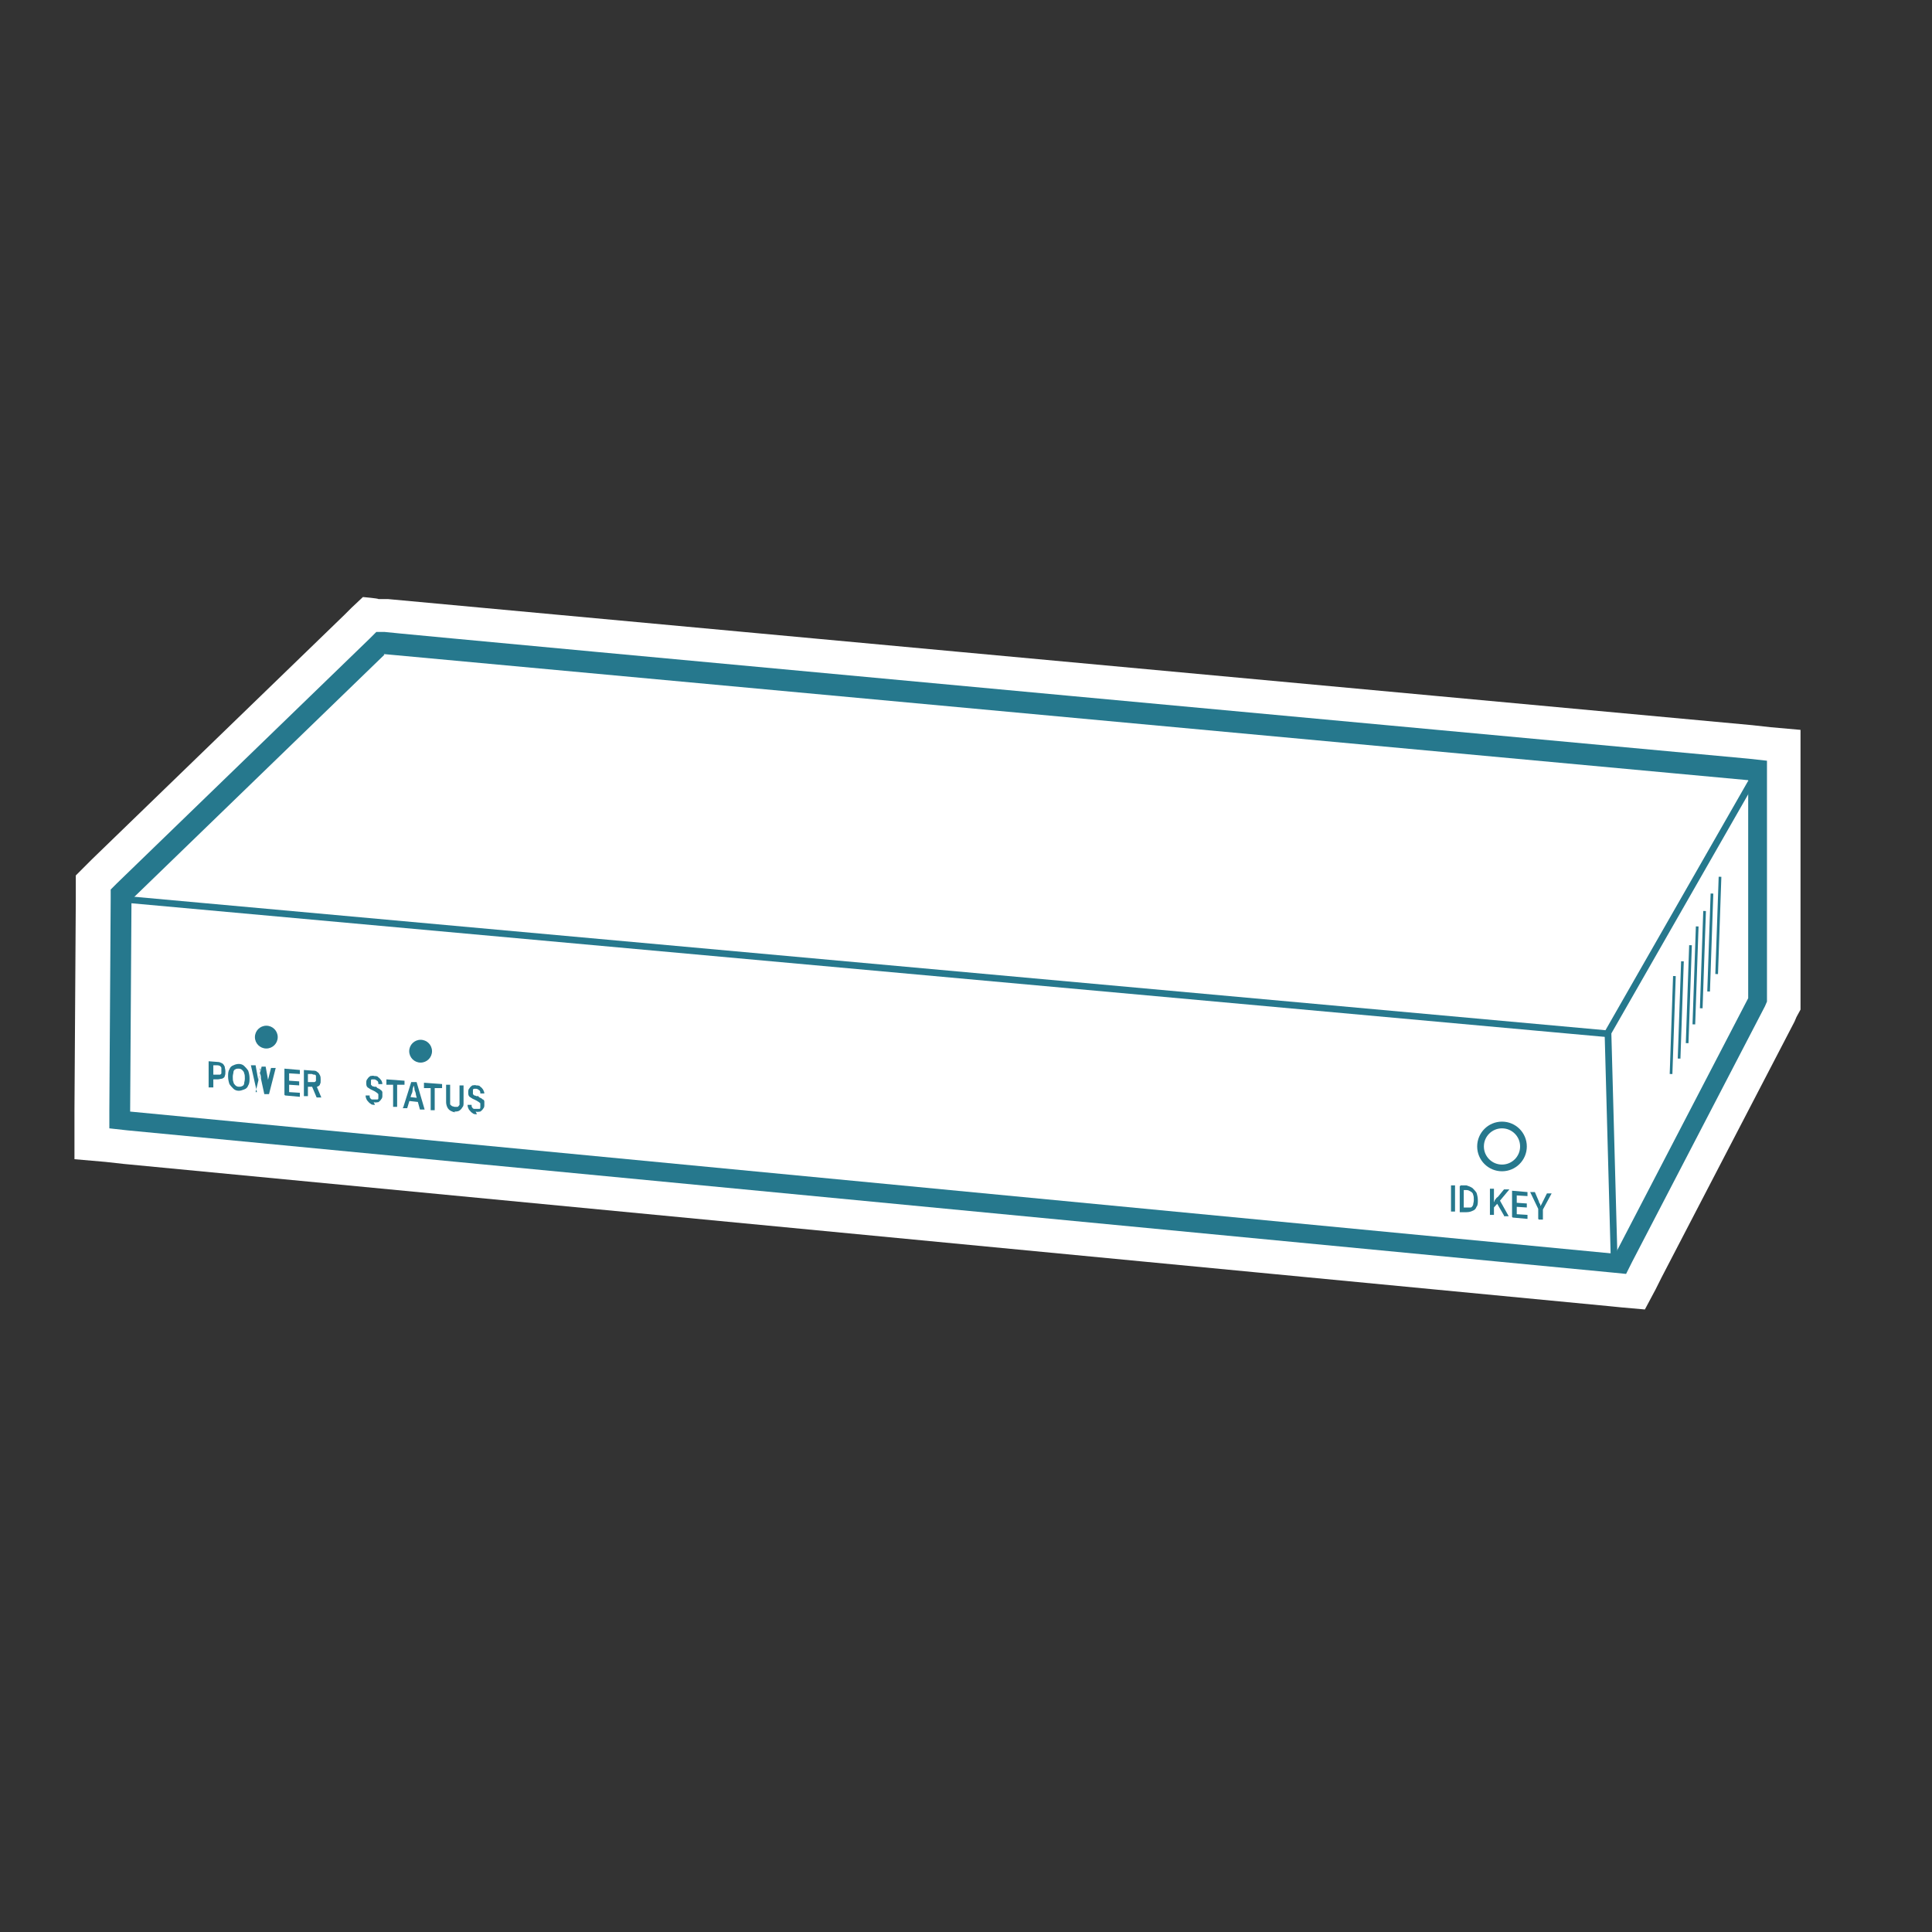 <?xml version="1.0" encoding="UTF-8"?>
<svg id="Layer_1" xmlns="http://www.w3.org/2000/svg" version="1.1" viewBox="0 0 288 288">
  <rect x="0" y="0" width="288" height="288" fill="#333333" stroke="none"/>
  <!-- Generator: Adobe Illustrator 29.3.0, SVG Export Plug-In . SVG Version: 2.1.0 Build 146)  -->
  <g>
    <polygon points="13.6 170.4 13.9 131.5 55 91.6 265.9 111.1 265.9 149.9 243.7 192.5 13.6 170.4" fill="#26788d"/>
    <path d="M55.9,94.2h1.4c0,.1,203.4,18.9,203.4,18.9l2.7.3v35.9l-.3.7-19.8,38.1-.9,1.8-2-.2-221.4-21.2-2.7-.3v-2.7s.2-31.6.2-31.6v-1.3s.9-.9.9-.9l37.7-36.5,1-1M54.1,89l-1.7,1.6-1,1-37.7,36.5-.9.9-1.5,1.5v2.1s0,1.3,0,1.3l-.2,31.6v2.7s0,4.6,0,4.6l4.6.4,2.7.3,221.4,21.2,2,.2,3.4.3,1.6-3,.9-1.8,19.8-38.1.3-.7.6-1.1v-41.7l-4.5-.4-2.7-.3-203.4-18.8h-1.4c0-.1-2.3-.3-2.3-.3h0Z" fill="#fff"/>
  </g>
  <g>
    <polygon points="19.9 134.4 57.6 97.9 261 116.7 261 149.1 241.1 187.2 19.7 166 19.9 134.4" fill="#fff" stroke="#26788d" stroke-miterlimit="10"/>
    <circle cx="62.7" cy="156.7" r="1.7" fill="#26788d"/>
    <line x1="256.4" y1="130.7" x2="255.9" y2="145.2" fill="#fff" stroke="#26788d" stroke-miterlimit="10" stroke-width=".4"/>
    <line x1="255.2" y1="133.2" x2="254.7" y2="147.8" fill="#fff" stroke="#26788d" stroke-miterlimit="10" stroke-width=".4"/>
    <line x1="254.1" y1="135.8" x2="253.6" y2="150.3" fill="#fff" stroke="#26788d" stroke-miterlimit="10" stroke-width=".4"/>
    <line x1="253" y1="138.1" x2="252.5" y2="152.7" fill="#fff" stroke="#26788d" stroke-miterlimit="10" stroke-width=".4"/>
    <line x1="252" y1="140.9" x2="251.5" y2="155.5" fill="#fff" stroke="#26788d" stroke-miterlimit="10" stroke-width=".4"/>
    <line x1="250.8" y1="143.3" x2="250.3" y2="157.8" fill="#fff" stroke="#26788d" stroke-miterlimit="10" stroke-width=".4"/>
    <line x1="249.6" y1="145.5" x2="249.1" y2="160.1" fill="#fff" stroke="#26788d" stroke-miterlimit="10" stroke-width=".4"/>
    <circle cx="39.7" cy="154.6" r="1.7" fill="#26788d"/>
    <path d="M31.1,162.1v-3.9s1.3.1,1.3.1c.3,0,.5.1.7.2.2.1.3.3.4.5,0,.2.1.4.1.7,0,.3,0,.5-.1.7,0,.2-.2.3-.4.4-.2,0-.4.1-.7.1h-.8c0,0,0-.7,0-.7h.8c.2,0,.3,0,.4,0,0,0,.2-.1.2-.2,0-.1,0-.2,0-.4s0-.3,0-.4c0-.1-.1-.2-.2-.3,0,0-.2-.1-.4-.1h-.6c0,0,0,3.3,0,3.3h-.6Z" fill="#26788d"/>
    <path d="M35.6,162.6c-.3,0-.6-.1-.8-.3-.2-.2-.4-.4-.6-.7-.1-.3-.2-.7-.2-1.1,0-.4,0-.8.2-1.1.1-.3.3-.5.6-.6.2-.1.5-.2.8-.2.3,0,.6.1.8.3.2.2.4.4.6.7.1.3.2.7.2,1.1,0,.4,0,.8-.2,1.1-.1.3-.3.5-.6.6s-.5.2-.8.2ZM35.6,162c.2,0,.3,0,.5-.1.1,0,.3-.2.3-.4,0-.2.1-.4.1-.7,0-.3,0-.6-.1-.8,0-.2-.2-.4-.3-.5s-.3-.2-.5-.2c-.2,0-.4,0-.5.1-.1,0-.3.2-.3.4,0,.2-.1.4-.1.7,0,.3,0,.6.1.8,0,.2.2.4.3.5.1.1.3.2.5.2Z" fill="#26788d"/>
    <path d="M38.3,162.8l-.9-4h.7c0,0,.4,2.2.4,2.2,0,.2,0,.3,0,.5,0,.2,0,.3,0,.5,0,.2,0,.3,0,.5h0c0-.2,0-.3,0-.5,0-.2,0-.3,0-.5,0-.2,0-.3,0-.5l.5-2h.6c0,0,.4,2.2.4,2.2,0,.2,0,.3,0,.5,0,.2,0,.3,0,.5,0,.2,0,.3,0,.5h-.1c0-.2,0-.3,0-.5,0-.2,0-.3,0-.5,0-.2,0-.3,0-.5l.5-2h.7c0,0-1,3.9-1,3.9h-.7c0,0-.5-2.3-.5-2.3,0-.2,0-.4-.1-.7,0-.2,0-.5-.1-.8h.1c0,.3,0,.5-.1.7,0,.2,0,.5-.1.7l-.5,2.1h-.7Z" fill="#26788d"/>
    <path d="M42.4,163.2v-3.9s2.3.2,2.3.2v.6s-1.6-.1-1.6-.1v1.1s1.5.1,1.5.1v.6s-1.5-.1-1.5-.1v1.1s1.6.1,1.6.1v.6s-2.2-.2-2.2-.2Z" fill="#26788d"/>
    <path d="M45.3,163.4v-3.9s1.3.1,1.3.1c.3,0,.5,0,.7.2.2.1.3.3.4.5s.1.4.1.7,0,.5-.1.6c0,.2-.2.3-.4.4-.2,0-.4.1-.7,0h-.9c0,0,0-.7,0-.7h.8c.2,0,.3,0,.4,0,0,0,.2-.1.2-.2,0,0,0-.2,0-.3,0-.1,0-.3,0-.4,0-.1-.1-.2-.2-.2s-.2,0-.4-.1h-.6c0,0,0,3.3,0,3.3h-.6ZM47.2,163.6l-.8-1.9h.7c0,0,.8,1.9.8,1.9h-.7Z" fill="#26788d"/>
    <path d="M55.9,164.7c-.3,0-.5,0-.7-.2-.2-.1-.3-.3-.5-.5-.1-.2-.2-.4-.2-.7h.6c0,.2,0,.3.1.4,0,0,.1.2.3.2.1,0,.2,0,.3,0,.1,0,.3,0,.4,0,.1,0,.2,0,.2-.2,0,0,0-.2,0-.3,0-.1,0-.2,0-.3,0,0-.1-.1-.2-.2,0,0-.2-.1-.3-.2l-.4-.2c-.3-.1-.5-.3-.7-.4-.2-.2-.2-.4-.2-.7,0-.2,0-.4.2-.6.1-.2.3-.3.4-.4.2,0,.4-.1.6,0,.2,0,.5,0,.6.2.2.1.3.3.4.4s.2.4.2.6h-.6c0-.2,0-.4-.2-.5-.1-.1-.3-.2-.4-.2-.1,0-.2,0-.3,0s-.2,0-.2.2c0,0,0,.2,0,.3,0,.1,0,.2,0,.3,0,0,.1.1.2.2s.2,0,.3.1h.3c.1.2.2.2.4.3.1,0,.2.2.3.2,0,0,.2.2.2.3,0,.1,0,.3,0,.5,0,.2,0,.4-.2.6-.1.2-.3.3-.4.4-.2,0-.4.1-.7,0Z" fill="#26788d"/>
    <path d="M57.6,161.5v-.6s2.7.2,2.7.2v.6s-1.1,0-1.1,0v3.3s-.6,0-.6,0v-3.3s-1,0-1,0Z" fill="#26788d"/>
    <path d="M60.1,165.1l1.2-3.8h.8c0,0,1.2,4.1,1.2,4.1h-.7c0,0-.6-2.2-.6-2.2,0-.2-.1-.5-.2-.7,0-.3-.1-.6-.2-.9h.1c0,.3-.2.6-.2.9,0,.3-.1.5-.2.7l-.6,2h-.7ZM60.8,164.1v-.6s1.8.2,1.8.2v.6s-1.8-.2-1.8-.2Z" fill="#26788d"/>
    <path d="M63.2,162v-.6s2.7.2,2.7.2v.6s-1.1,0-1.1,0v3.3s-.6,0-.6,0v-3.3s-1,0-1,0Z" fill="#26788d"/>
    <path d="M67.9,165.8c-.3,0-.5-.1-.7-.2-.2-.1-.4-.3-.5-.5s-.2-.5-.2-.8v-2.6s.6,0,.6,0v2.5c0,.2,0,.3,0,.4,0,.1.2.2.3.3.1,0,.3.1.4.1s.3,0,.4,0c.1,0,.2-.2.3-.3,0-.1,0-.3,0-.4v-2.5s.6,0,.6,0v2.6c0,.3,0,.5-.2.7-.1.2-.3.4-.5.5-.2.1-.5.1-.7.1Z" fill="#26788d"/>
    <path d="M71.1,166.1c-.3,0-.5,0-.7-.2-.2-.1-.3-.3-.5-.5-.1-.2-.2-.4-.2-.7h.6c0,.2,0,.3.1.4,0,0,.1.2.3.2.1,0,.2,0,.3,0,.1,0,.3,0,.4,0,.1,0,.2,0,.2-.2,0,0,0-.2,0-.3,0-.1,0-.2,0-.3s-.1-.1-.2-.2-.2-.1-.3-.2l-.4-.2c-.3-.1-.5-.3-.7-.4-.2-.2-.2-.4-.2-.7,0-.2,0-.4.2-.6.1-.2.3-.3.4-.4.2,0,.4-.1.6,0,.2,0,.5,0,.6.2.2.1.3.3.4.4.1.2.2.4.2.6h-.6c0-.2,0-.4-.2-.5-.1-.1-.3-.2-.4-.2-.1,0-.2,0-.3,0,0,0-.2,0-.2.2,0,0,0,.2,0,.3,0,.1,0,.2,0,.3,0,0,.1.1.2.2,0,0,.2,0,.3.1h.3c.1.2.2.2.4.3.1,0,.2.2.3.2s.2.2.2.3c0,.1,0,.3,0,.5,0,.2,0,.4-.2.6-.1.2-.3.3-.4.4-.2,0-.4.1-.7,0Z" fill="#26788d"/>
    <path d="M216.9,176.7v3.9s-.6,0-.6,0v-3.9s.6,0,.6,0Z" fill="#26788d"/>
    <path d="M218.2,176.8v3.9s-.6,0-.6,0v-3.9s.6,0,.6,0ZM218.7,180.7h-.9c0,0,0-.7,0-.7h.8c.2,0,.4,0,.6,0,.2,0,.3-.2.4-.4,0-.2.1-.4.1-.7,0-.3,0-.6-.1-.8,0-.2-.2-.4-.4-.5-.2-.1-.3-.2-.6-.2h-.9c0,0,0-.7,0-.7h.9c.3.1.6.2.9.4.2.2.4.4.6.7.1.3.2.7.2,1.1,0,.4,0,.8-.2,1-.1.3-.3.5-.6.6-.2.1-.5.2-.9.2Z" fill="#26788d"/>
    <path d="M222.1,181.1v-3.9s.6,0,.6,0v1.2s0,.9,0,.9v.3s0,1.5,0,1.5h-.6ZM222.6,180.1v-.7c0-.1.2-.3.2-.4s.1-.2.2-.3c0-.1.2-.2.3-.3l.9-1.1h.8c0,0-1.5,1.8-1.5,1.8h0s-.9,1-.9,1ZM224.2,181.2l-1.1-1.9.4-.5,1.4,2.5h-.7Z" fill="#26788d"/>
    <path d="M225.4,181.4v-3.9s2.3.2,2.3.2v.6s-1.6-.1-1.6-.1v1.1s1.5.1,1.5.1v.6s-1.5-.1-1.5-.1v1.1s1.6.1,1.6.1v.6s-2.2-.2-2.2-.2Z" fill="#26788d"/>
    <path d="M229.3,181.7v-1.5s-1.2-2.5-1.2-2.5h.7c0,0,.6,1.4.6,1.4,0,.1.1.3.2.4,0,.1,0,.3.2.5h-.2c0-.2.1-.3.2-.5s.1-.2.2-.4l.6-1.2h.7c0,0-1.3,2.4-1.3,2.4v1.5s-.6,0-.6,0Z" fill="#26788d"/>
    <circle cx="223.9" cy="170.9" r="3.2" fill="#fff" stroke="#26788d" stroke-miterlimit="10"/>
    <line x1="240.9" y1="186.8" x2="240" y2="154.1" fill="none" stroke="#26788d" stroke-miterlimit="10"/>
    <polyline points="19.9 134.4 239.6 154.1 261 116.7" fill="none" stroke="#26788d" stroke-miterlimit="10"/>
  </g>
  <g>
    <g>
      <polygon points="18.8 166.1 19 133.8 57 97 261.1 115.8 261.1 148.9 241 187.4 18.8 166.1" fill="#fff"/>
      <path d="M57.2,97.5l203.4,18.8v32.5l-19.8,38.1-221.4-21.2.2-31.6,37.7-36.5M56.8,96.5l-.3.3-37.7,36.5-.3.3v.4s-.2,31.6-.2,31.6v.9s.9,0,.9,0l221.4,21.2h.7c0,0,.3-.5.3-.5l19.8-38.1v-.2c.1,0,.1-.2.1-.2v-33.4h-.9c0,0-203.4-18.9-203.4-18.9h-.5Z" fill="#26788d"/>
    </g>
    <circle cx="62.7" cy="156.7" r="1.7" fill="#26788d"/>
    <line x1="256.4" y1="130.7" x2="255.9" y2="145.2" fill="#fff" stroke="#26788d" stroke-miterlimit="10" stroke-width=".4"/>
    <line x1="255.2" y1="133.2" x2="254.7" y2="147.8" fill="#fff" stroke="#26788d" stroke-miterlimit="10" stroke-width=".4"/>
    <line x1="254.1" y1="135.8" x2="253.6" y2="150.3" fill="#fff" stroke="#26788d" stroke-miterlimit="10" stroke-width=".4"/>
    <line x1="253" y1="138.1" x2="252.5" y2="152.7" fill="#fff" stroke="#26788d" stroke-miterlimit="10" stroke-width=".4"/>
    <line x1="252" y1="140.9" x2="251.5" y2="155.5" fill="#fff" stroke="#26788d" stroke-miterlimit="10" stroke-width=".4"/>
    <line x1="250.8" y1="143.3" x2="250.3" y2="157.8" fill="#fff" stroke="#26788d" stroke-miterlimit="10" stroke-width=".4"/>
    <line x1="249.6" y1="145.5" x2="249.1" y2="160.1" fill="#fff" stroke="#26788d" stroke-miterlimit="10" stroke-width=".4"/>
    <circle cx="39.7" cy="154.6" r="1.7" fill="#26788d"/>
    <path d="M31.1,162.1v-3.9s1.3.1,1.3.1c.3,0,.5.1.7.2.2.1.3.3.4.5,0,.2.1.4.1.7,0,.3,0,.5-.1.7,0,.2-.2.3-.4.4-.2,0-.4.1-.7.1h-.8c0,0,0-.7,0-.7h.8c.2,0,.3,0,.4,0,0,0,.2-.1.2-.2,0-.1,0-.2,0-.4s0-.3,0-.4c0-.1-.1-.2-.2-.3,0,0-.2-.1-.4-.1h-.6c0,0,0,3.3,0,3.3h-.6Z" fill="#26788d"/>
    <path d="M35.6,162.6c-.3,0-.6-.1-.8-.3-.2-.2-.4-.4-.6-.7-.1-.3-.2-.7-.2-1.1,0-.4,0-.8.2-1.1.1-.3.3-.5.6-.6.2-.1.5-.2.8-.2.3,0,.6.1.8.3.2.2.4.4.6.7.1.3.2.7.2,1.1,0,.4,0,.8-.2,1.1-.1.3-.3.5-.6.6s-.5.2-.8.2ZM35.6,162c.2,0,.3,0,.5-.1.1,0,.3-.2.3-.4,0-.2.1-.4.1-.7,0-.3,0-.6-.1-.8,0-.2-.2-.4-.3-.5s-.3-.2-.5-.2c-.2,0-.4,0-.5.1-.1,0-.3.2-.3.4,0,.2-.1.4-.1.7,0,.3,0,.6.1.8,0,.2.2.4.3.5.1.1.3.2.5.2Z" fill="#26788d"/>
    <path d="M38.3,162.8l-.9-4h.7c0,0,.4,2.2.4,2.2,0,.2,0,.3,0,.5,0,.2,0,.3,0,.5,0,.2,0,.3,0,.5h0c0-.2,0-.3,0-.5,0-.2,0-.3,0-.5,0-.2,0-.3,0-.5l.5-2h.6c0,0,.4,2.2.4,2.2,0,.2,0,.3,0,.5,0,.2,0,.3,0,.5,0,.2,0,.3,0,.5h-.1c0-.2,0-.3,0-.5,0-.2,0-.3,0-.5,0-.2,0-.3,0-.5l.5-2h.7c0,0-1,3.9-1,3.9h-.7c0,0-.5-2.3-.5-2.3,0-.2,0-.4-.1-.7,0-.2,0-.5-.1-.8h.1c0,.3,0,.5-.1.7,0,.2,0,.5-.1.7l-.5,2.1h-.7Z" fill="#26788d"/>
    <path d="M42.4,163.2v-3.9s2.3.2,2.3.2v.6s-1.6-.1-1.6-.1v1.1s1.5.1,1.5.1v.6s-1.5-.1-1.5-.1v1.1s1.6.1,1.6.1v.6s-2.2-.2-2.2-.2Z" fill="#26788d"/>
    <path d="M45.3,163.4v-3.9s1.3.1,1.3.1c.3,0,.5,0,.7.2.2.1.3.3.4.5s.1.4.1.7,0,.5-.1.6c0,.2-.2.3-.4.4-.2,0-.4.1-.7,0h-.9c0,0,0-.7,0-.7h.8c.2,0,.3,0,.4,0,0,0,.2-.1.2-.2,0,0,0-.2,0-.3,0-.1,0-.3,0-.4,0-.1-.1-.2-.2-.2s-.2,0-.4-.1h-.6c0,0,0,3.3,0,3.3h-.6ZM47.2,163.6l-.8-1.9h.7c0,0,.8,1.9.8,1.9h-.7Z" fill="#26788d"/>
    <path d="M55.9,164.7c-.3,0-.5,0-.7-.2-.2-.1-.3-.3-.5-.5-.1-.2-.2-.4-.2-.7h.6c0,.2,0,.3.1.4,0,0,.1.2.3.2.1,0,.2,0,.3,0,.1,0,.3,0,.4,0,.1,0,.2,0,.2-.2,0,0,0-.2,0-.3,0-.1,0-.2,0-.3,0,0-.1-.1-.2-.2,0,0-.2-.1-.3-.2l-.4-.2c-.3-.1-.5-.3-.7-.4-.2-.2-.2-.4-.2-.7,0-.2,0-.4.2-.6.1-.2.3-.3.4-.4.2,0,.4-.1.6,0,.2,0,.5,0,.6.2.2.1.3.3.4.4s.2.4.2.6h-.6c0-.2,0-.4-.2-.5-.1-.1-.3-.2-.4-.2-.1,0-.2,0-.3,0s-.2,0-.2.2c0,0,0,.2,0,.3,0,.1,0,.2,0,.3,0,0,.1.1.2.2s.2,0,.3.1h.3c.1.2.2.2.4.3.1,0,.2.2.3.2,0,0,.2.2.2.3,0,.1,0,.3,0,.5,0,.2,0,.4-.2.6-.1.2-.3.3-.4.4-.2,0-.4.1-.7,0Z" fill="#26788d"/>
    <path d="M57.6,161.5v-.6s2.7.2,2.7.2v.6s-1.1,0-1.1,0v3.3s-.6,0-.6,0v-3.3s-1,0-1,0Z" fill="#26788d"/>
    <path d="M60.1,165.1l1.2-3.8h.8c0,0,1.2,4.1,1.2,4.1h-.7c0,0-.6-2.2-.6-2.2,0-.2-.1-.5-.2-.7,0-.3-.1-.6-.2-.9h.1c0,.3-.2.6-.2.9,0,.3-.1.5-.2.7l-.6,2h-.7ZM60.8,164.1v-.6s1.8.2,1.8.2v.6s-1.8-.2-1.8-.2Z" fill="#26788d"/>
    <path d="M63.2,162v-.6s2.7.2,2.7.2v.6s-1.1,0-1.1,0v3.3s-.6,0-.6,0v-3.3s-1,0-1,0Z" fill="#26788d"/>
    <path d="M67.9,165.8c-.3,0-.5-.1-.7-.2-.2-.1-.4-.3-.5-.5s-.2-.5-.2-.8v-2.6s.6,0,.6,0v2.5c0,.2,0,.3,0,.4,0,.1.2.2.3.3.1,0,.3.1.4.1s.3,0,.4,0c.1,0,.2-.2.3-.3,0-.1,0-.3,0-.4v-2.5s.6,0,.6,0v2.6c0,.3,0,.5-.2.7-.1.2-.3.4-.5.5-.2.1-.5.1-.7.1Z" fill="#26788d"/>
    <path d="M71.1,166.1c-.3,0-.5,0-.7-.2-.2-.1-.3-.3-.5-.5-.1-.2-.2-.4-.2-.7h.6c0,.2,0,.3.1.4,0,0,.1.2.3.2.1,0,.2,0,.3,0,.1,0,.3,0,.4,0,.1,0,.2,0,.2-.2,0,0,0-.2,0-.3,0-.1,0-.2,0-.3s-.1-.1-.2-.2-.2-.1-.3-.2l-.4-.2c-.3-.1-.5-.3-.7-.4-.2-.2-.2-.4-.2-.7,0-.2,0-.4.2-.6.1-.2.3-.3.4-.4.2,0,.4-.1.6,0,.2,0,.5,0,.6.2.2.1.3.3.4.4.1.2.2.4.2.6h-.6c0-.2,0-.4-.2-.5-.1-.1-.3-.2-.4-.2-.1,0-.2,0-.3,0,0,0-.2,0-.2.2,0,0,0,.2,0,.3,0,.1,0,.2,0,.3,0,0,.1.1.2.2,0,0,.2,0,.3.1h.3c.1.2.2.2.4.3.1,0,.2.2.3.2s.2.2.2.3c0,.1,0,.3,0,.5,0,.2,0,.4-.2.6-.1.2-.3.3-.4.4-.2,0-.4.1-.7,0Z" fill="#26788d"/>
    <path d="M216.9,176.7v3.9s-.6,0-.6,0v-3.9s.6,0,.6,0Z" fill="#26788d"/>
    <path d="M218.2,176.8v3.9s-.6,0-.6,0v-3.9s.6,0,.6,0ZM218.7,180.7h-.9c0,0,0-.7,0-.7h.8c.2,0,.4,0,.6,0,.2,0,.3-.2.4-.4,0-.2.1-.4.1-.7,0-.3,0-.6-.1-.8,0-.2-.2-.4-.4-.5-.2-.1-.3-.2-.6-.2h-.9c0,0,0-.7,0-.7h.9c.3.1.6.2.9.4.2.2.4.4.6.7.1.3.2.7.2,1.1,0,.4,0,.8-.2,1-.1.3-.3.5-.6.6-.2.1-.5.2-.9.2Z" fill="#26788d"/>
    <path d="M222.1,181.1v-3.9s.6,0,.6,0v1.2s0,.9,0,.9v.3s0,1.5,0,1.5h-.6ZM222.6,180.1v-.7c0-.1.2-.3.2-.4s.1-.2.2-.3c0-.1.2-.2.3-.3l.9-1.1h.8c0,0-1.5,1.8-1.5,1.8h0s-.9,1-.9,1ZM224.2,181.2l-1.1-1.9.4-.5,1.4,2.5h-.7Z" fill="#26788d"/>
    <path d="M225.4,181.4v-3.9s2.3.2,2.3.2v.6s-1.6-.1-1.6-.1v1.1s1.5.1,1.5.1v.6s-1.5-.1-1.5-.1v1.1s1.6.1,1.6.1v.6s-2.2-.2-2.2-.2Z" fill="#26788d"/>
    <path d="M229.3,181.7v-1.5s-1.2-2.5-1.2-2.5h.7c0,0,.6,1.4.6,1.4,0,.1.1.3.2.4,0,.1,0,.3.2.5h-.2c0-.2.1-.3.2-.5s.1-.2.2-.4l.6-1.2h.7c0,0-1.3,2.4-1.3,2.4v1.5s-.6,0-.6,0Z" fill="#26788d"/>
    <circle cx="223.9" cy="170.9" r="3.2" fill="#fff" stroke="#26788d" stroke-miterlimit="10"/>
    <line x1="240.6" y1="187.1" x2="239.7" y2="154" fill="none" stroke="#26788d" stroke-miterlimit="10"/>
    <polyline points="19.1 134.1 239.6 154.1 261 116.7" fill="none" stroke="#26788d" stroke-miterlimit="10"/>
  </g>
</svg>